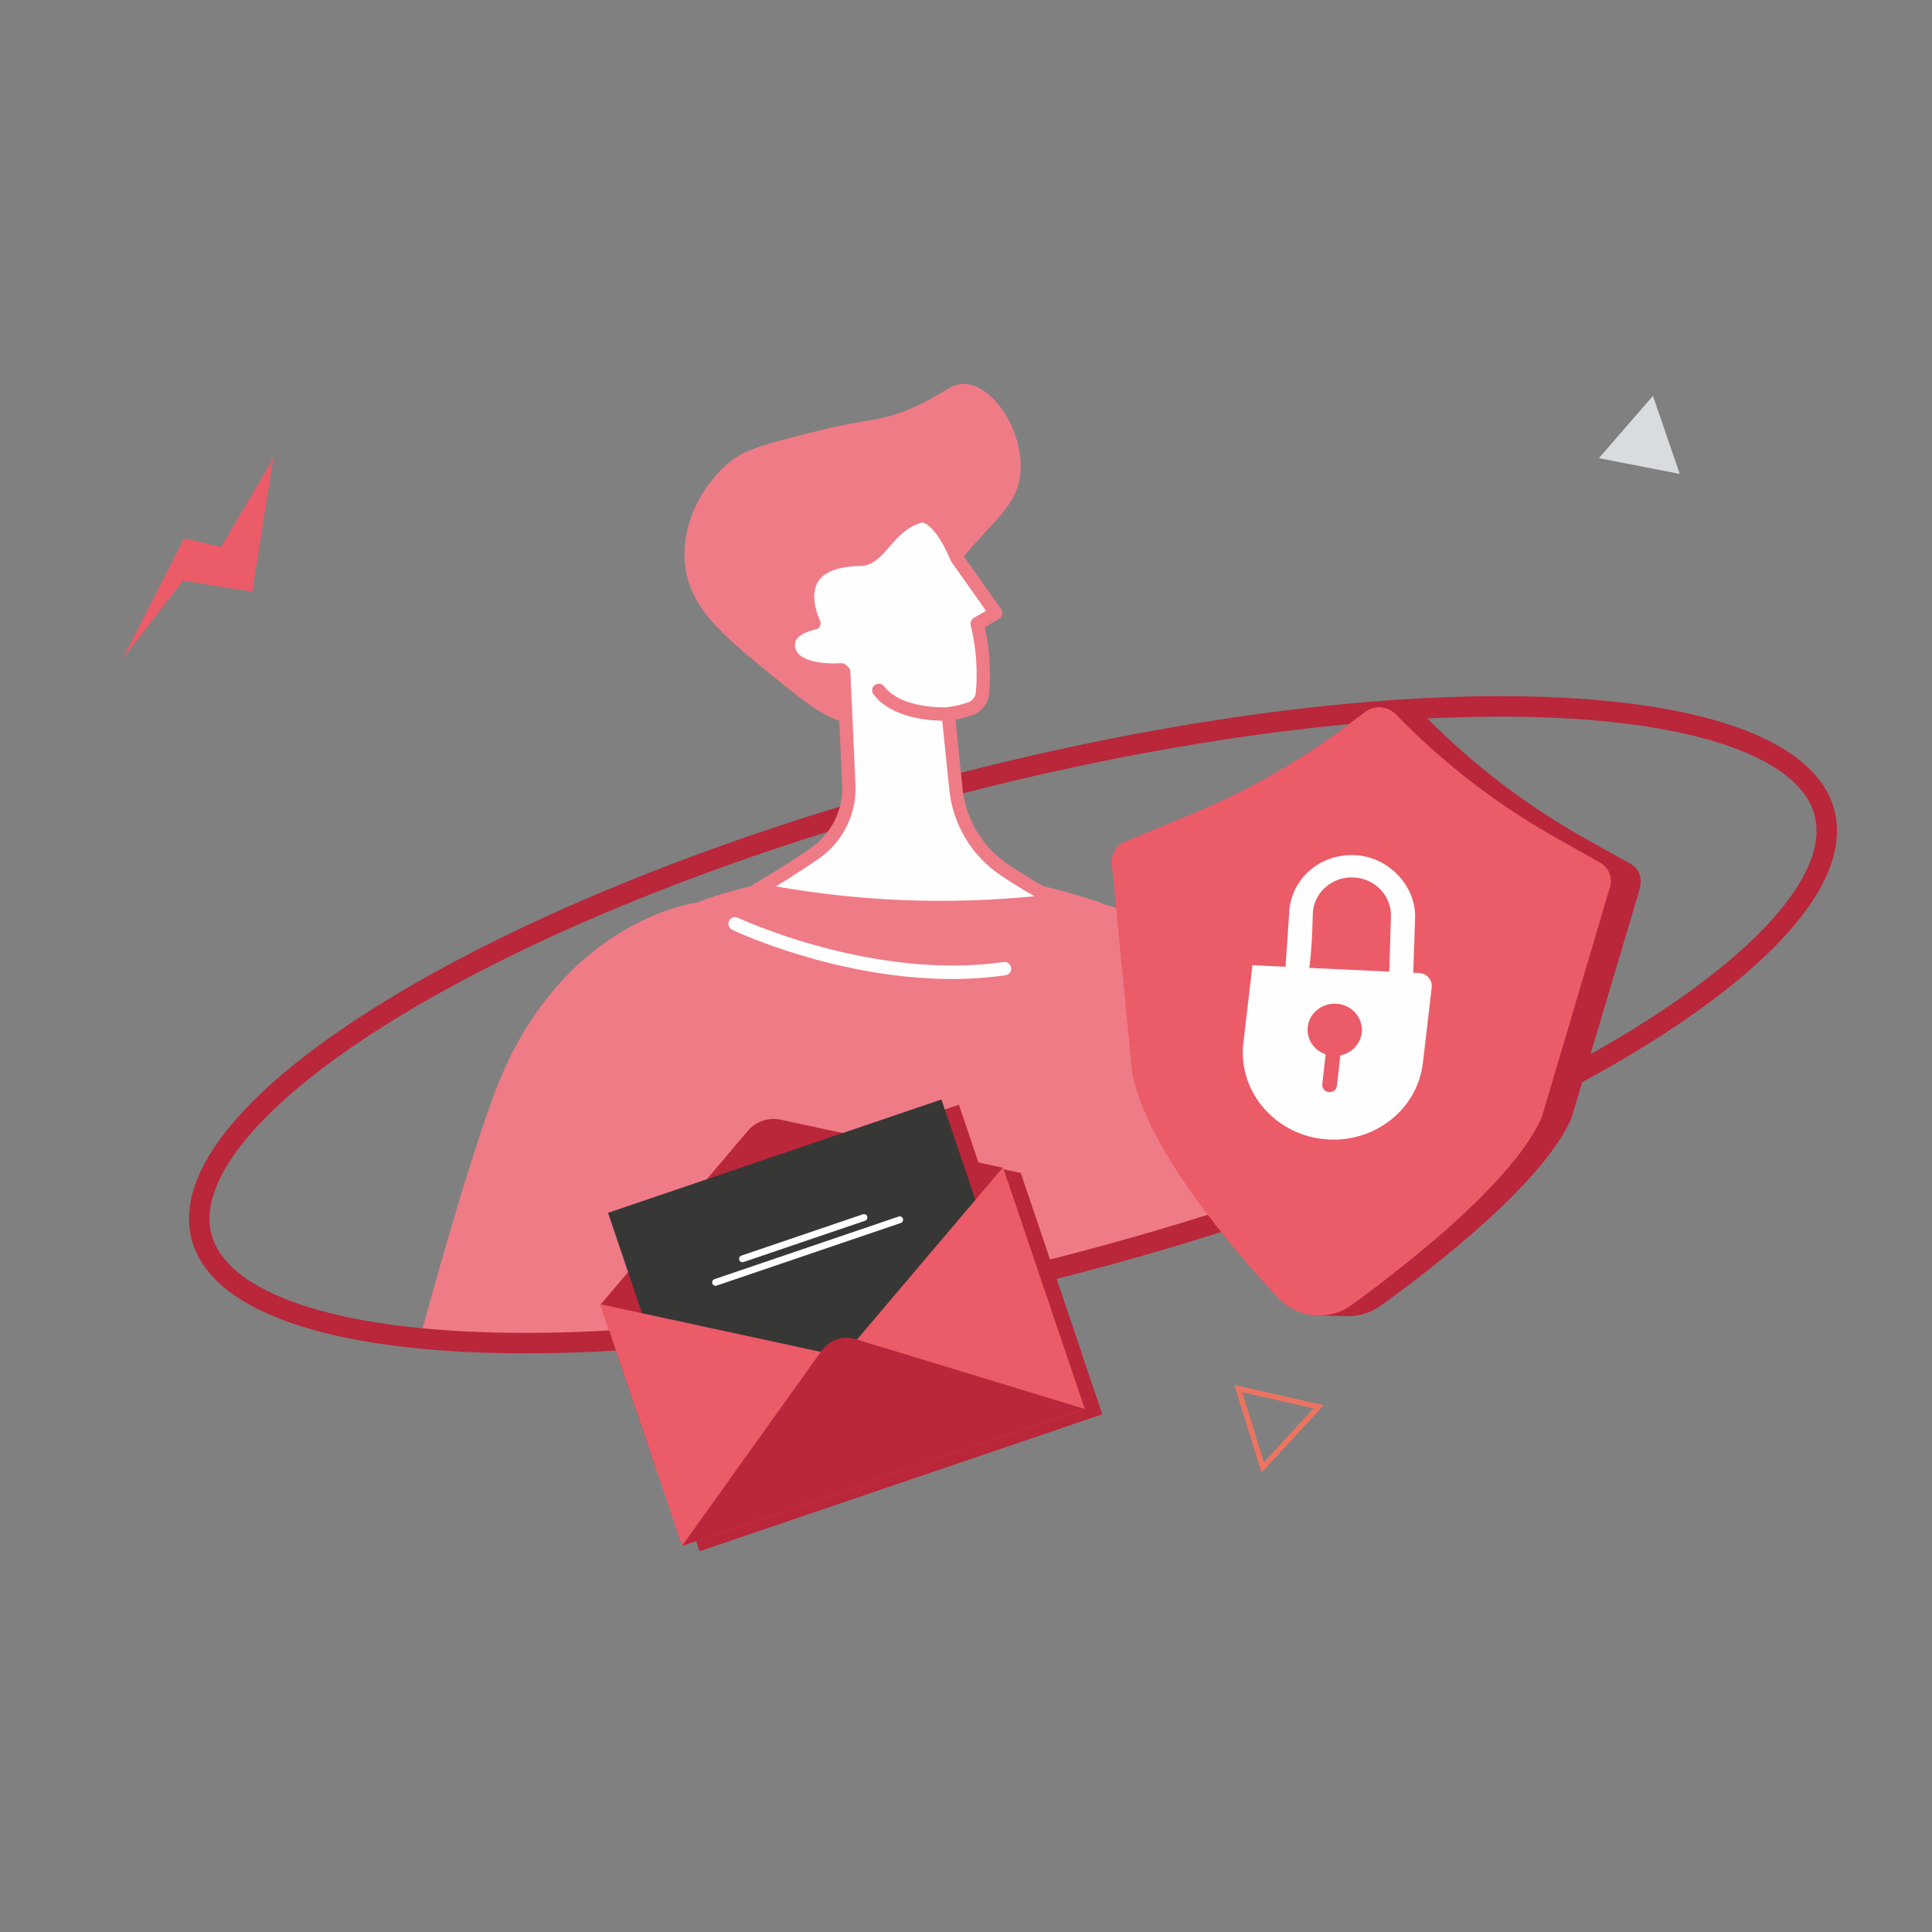 <?xml version="1.0" encoding="UTF-8"?> <!-- Creator: CorelDRAW 2019 (64-Bit) --> <svg xmlns="http://www.w3.org/2000/svg" xmlns:xlink="http://www.w3.org/1999/xlink" xmlns:xodm="http://www.corel.com/coreldraw/odm/2003" xml:space="preserve" width="100mm" height="100mm" style="shape-rendering:geometricPrecision; text-rendering:geometricPrecision; image-rendering:optimizeQuality; fill-rule:evenodd; clip-rule:evenodd" viewBox="0 0 10000 10000"><rect x="0" y="0" width="10000" height="10000" fill="#808080" stroke="none"/> <defs> <style type="text/css"> <![CDATA[ .str0 {stroke:#BA263A;stroke-width:105.83;stroke-miterlimit:22.926} .fil2 {fill:none;fill-rule:nonzero} .fil1 {fill:#FEFEFE;fill-rule:nonzero} .fil7 {fill:#373736;fill-rule:nonzero} .fil0 {fill:#EF7B86;fill-rule:nonzero} .fil5 {fill:#ED7361;fill-rule:nonzero} .fil4 {fill:#EB5C68;fill-rule:nonzero} .fil6 {fill:#BA263A;fill-rule:nonzero} .fil3 {fill:#D9DCDF;fill-rule:nonzero} ]]> </style> <clipPath id="id0" style="clip-rule:nonzero"> <path d="M336.7 8424.14l9214.28 0 0 -6964.55 -9214.28 0 0 6964.55z"></path> </clipPath> </defs> <g id="Слой_x0020_1">  <g> </g> <g style="clip-path:url(#id0)"> <g> <path class="fil0" d="M3669.12 4648.65c456.93,-149.39 1153.04,-256.73 1985.08,8.97 148.49,47.9 280.13,137.61 379.15,258.46 99,120.83 161.28,267.67 179.33,423.01l153.86 594.1c33.47,284.29 428.96,321.76 -229.29,471.17 -279.03,105.92 -940.03,149.36 -1410.04,344.74 -1474.81,160.88 -918.46,186.85 -1178.24,72.61 -215.51,-94.45 -540.17,-323.37 -550.26,-559.19l110.75 -800.02c-8.37,-178.34 41.85,-354.52 142.94,-501.52 101.08,-147 247.48,-256.72 416.72,-312.33z"></path> <path class="fil0" d="M6721.9 6197.52c0,0 -393.2,-1370.28 -999.87,-1514.62l254.76 1744.45 745.11 -229.83z"></path> <path class="fil0" d="M2170.81 6935.73c0,0 216.43,-806.94 382.43,-1260.62 335.9,-917.05 1054.67,-1003.48 1054.67,-1003.48l0 2257.45 -1437.1 6.65z"></path> <path class="fil1" d="M4927.14 5067.18c-593.13,0 -1113.58,-243.17 -1138.57,-255.11 -7.83,-4.15 -13.79,-11.16 -16.59,-19.59 -2.8,-8.41 -2.25,-17.6 1.53,-25.64 3.79,-8.02 10.51,-14.29 18.78,-17.46 8.27,-3.19 17.46,-3.03 25.62,0.39 6.87,3.22 698.81,326.6 1376.81,229.85 4.44,-0.65 9,-0.42 13.4,0.7 4.37,1.12 8.49,3.08 12.09,5.8 3.63,2.7 6.67,6.11 8.98,10 2.34,3.88 3.87,8.2 4.49,12.68 1.18,9.07 -1.25,18.24 -6.72,25.55 -5.47,7.3 -13.62,12.15 -22.62,13.52 -91.85,12.89 -184.45,19.34 -277.2,19.31z"></path> <path class="fil2 str0" d="M9448.86 4230.87c30.1,159.03 -45.18,346.58 -227.61,553.52 -181.28,205.65 -461.58,422.36 -821.7,636.8 -719.86,428.62 -1750.34,843.34 -2920.63,1141.28 -1170.37,297.95 -2255.68,421.81 -3063.68,382.28 -404.31,-19.79 -736.4,-80.43 -974.36,-178.7 -239.02,-98.76 -373.28,-231.05 -403.14,-388.76 -30.1,-159.03 45.18,-346.57 227.6,-553.52 181.29,-205.68 461.59,-422.36 821.72,-636.81 719.82,-428.62 1750.3,-843.34 2920.62,-1141.26 1170.36,-297.94 2255.66,-421.84 3063.67,-382.29 404.31,19.8 736.41,80.41 974.35,178.7 239.04,98.76 373.31,231.03 403.16,388.76z"></path> <polygon class="fil3" points="8555.67,2048.97 8275.94,2371.4 8694.33,2452.99 "></polygon> <polygon class="fil4" points="1415.35,2370.73 1305.61,3062.78 946.54,3005.6 634.68,3410 952.94,2786.66 1144.11,2831.28 "></polygon> <path class="fil5" d="M6429.47 7206.2l112.5 362.07 256.61 -278.69 -369.11 -83.38zm100.25 416.17l-140.86 -453.81 462.53 104.58 -321.67 349.23z"></path> <path class="fil6" d="M5959.42 4360.53l353.76 -146c286.63,-118.13 557.18,-271.67 805.31,-457.02l21.63 -99.71c0,0 117.36,6.75 142.49,6.69 16.34,-0.22 32.54,2.86 47.63,9.04 15.07,6.19 28.76,15.38 40.16,26.99 248.41,254.36 532.54,471.5 843.48,644.7l221.1 123.38c51.41,28.67 68.65,75.75 49.64,141.42l-351.34 1179c-144.21,327.8 -683.7,750.26 -986.42,969.01 -53.76,38.68 -119.24,57.75 -185.5,54.05 -28.92,-1.35 -147.49,-3.42 -147.49,-3.42 -14.42,-29.89 -32.82,-57.71 -54.71,-82.71 -250.43,-266.8 -687.85,-778.24 -763.22,-1168.35l-105.25 -1073.79c-4.53,-25.3 -0.21,-51.39 12.34,-73.84 12.5,-22.46 32.45,-39.92 56.39,-49.44z"></path> <path class="fil4" d="M5824.7 4356.04l350.56 -145.68c284.36,-118 552.81,-271.34 799,-456.43l91.9 -69.29c23.41,-17.39 52.28,-25.72 81.33,-23.48 29.04,2.27 56.26,14.94 76.75,35.71 246.28,253.95 528.06,470.72 836.44,643.56l219.34 123.16c24.34,13.11 42.91,34.89 52.03,61.03 9.1,26.16 8.1,54.77 -2.79,80.22l-348.99 1178.09c-143.32,327.43 -684.29,753.43 -984.65,972.14 -56.81,40.94 -126.49,59.81 -196.1,53.19 -69.65,-6.58 -134.56,-38.26 -182.72,-89.1 -248.38,-266.31 -682.23,-777.53 -757.05,-1166.69l-104 -1072.5c-4.68,-25.49 -0.4,-51.79 12.22,-74.41 12.55,-22.64 32.62,-40.15 56.73,-49.52z"></path> <path class="fil1" d="M7190.02 5057.9l9.5 -316.37c2.35,-102.24 -78.08,-189.77 -183.87,-199.45 -116.7,-10.59 -218.15,76.94 -220.7,189.53 0,0 -6.17,415.09 -57.09,346.59 0,0 -88.15,3.81 -87.17,-27.7l21.57 -317.47c4.07,-181.08 161.53,-322.45 355.36,-305.82 160.21,13.79 300.57,156.32 296.95,321.72l-10.73 319.04 -123.82 -10.07z"></path> <path class="fil1" d="M6879.45 5898.1c-270.38,-12.63 -474.09,-242.65 -443.78,-501.13l47.07 -400.9 862.82 40.37c9.17,0.3 18.22,2.48 26.52,6.38 8.32,3.89 15.76,9.45 21.84,16.34 6.1,6.89 10.75,14.96 13.62,23.69 2.88,8.74 3.95,17.98 3.17,27.15l-45.83 391.07c-27.27,235 -239.56,408.55 -485.43,397.03z"></path> <path class="fil4" d="M6880.15 5652.94c-5.1,-0.13 -10.09,-1.28 -14.69,-3.41 -4.65,-2.14 -8.75,-5.19 -12.17,-8.97 -3.38,-3.79 -5.97,-8.22 -7.62,-13.04 -1.6,-4.85 -2.21,-9.95 -1.8,-15.02l35.29 -311.69c2.3,-8.99 7.77,-16.84 15.42,-22.11 7.62,-5.29 16.87,-7.65 26.09,-6.65 9.2,0.99 17.72,5.27 24.07,12.06 6.32,6.78 9.99,15.63 10.35,24.91l-35.29 311.67c-1.36,9.42 -6.17,17.93 -13.53,23.94 -7.37,5.96 -16.66,8.93 -26.12,8.31z"></path> <path class="fil4" d="M6902.32 5465.34c77.58,3.63 143.35,-53.91 146.81,-128.49 3.46,-74.6 -56.65,-138.03 -134.23,-141.67 -77.61,-3.62 -143.34,53.9 -146.81,128.51 -3.48,74.58 56.61,138.02 134.23,141.65z"></path> <path class="fil0" d="M4468.48 3735.07c-134.45,36.88 -269.28,-73.16 -478.65,-244.03 -254.23,-207.77 -431.34,-352.47 -445.96,-591.68 -13.01,-210.05 105.41,-408.17 242.63,-515.68 79.32,-61.8 201.11,-92.18 444.43,-152.9 278.44,-69.58 314.96,-45.59 475.59,-112.92 187.2,-78.53 215.3,-142.85 302.3,-129.43 141.14,23.44 272.6,228.26 274.25,422.26 2.15,256.74 -224.79,300.31 -472.03,724.82 -206.62,354.85 -183,555.7 -342.56,599.56z"></path> <path class="fil1" d="M4219.74 4415.04c56.44,-39.66 101.94,-92.99 132.29,-155.02 30.35,-62.03 44.56,-130.75 41.29,-199.77l-26.3 -582.64c-4.22,-3.34 -8.2,-7.17 -12.18,-10.53 0,0 -232.52,20.71 -269.15,-97.31 -36.61,-118.01 127.68,-144.75 127.68,-144.75 0,0 -163.09,-324.33 239.27,-329.84 108.22,-1.32 142.66,-181.65 318.91,-225.91 0,0 87.63,-9.58 181.58,218.85l201.15 284.16 -95.97 55.77c29.04,117.18 38.38,238.41 27.61,358.69 -1.6,18.14 -8.44,35.44 -19.62,49.81 -11.2,14.36 -26.25,25.18 -43.44,31.17 -37.03,12.84 -75.25,22.11 -114.04,27.66l40.28 389.91c8.68,84.17 35.82,165.39 79.43,237.82 43.64,72.45 102.68,134.34 172.93,181.26 85.03,56.72 173.01,108.82 263.64,156.05 -514.27,65.44 -1035.71,46.83 -1543.99,-55.11 0,0 156.84,-91.64 298.63,-190.27z"></path> <path class="fil0" d="M4987.4 4730.4c-360.14,9.19 -720.19,-21.69 -1073.53,-92.07 -6.86,-1.31 -13.14,-4.71 -17.98,-9.75 -4.85,-5.04 -8,-11.46 -9.05,-18.38 -1.15,-6.87 -0.17,-13.94 2.8,-20.25 2.97,-6.32 7.79,-11.57 13.82,-15.07 1.62,-0.03 158.46,-91.43 296.63,-188.15 51.91,-36.23 93.73,-85.14 121.53,-142.09 27.81,-56.95 40.66,-120.07 37.34,-183.37l-25.31 -559c-67.61,1.54 -243.62,-2.94 -280.75,-122.79 -6.01,-17.26 -8.17,-35.65 -6.34,-53.84 1.85,-18.21 7.67,-35.78 17.04,-51.46 25.09,-35.37 61.49,-61.1 103.16,-72.94 -17.95,-52.47 -38.9,-147.4 8.61,-225.96 44.18,-74.35 137.56,-113.26 276.94,-115.05 33.24,-0.76 59.44,-29.18 99.42,-75.39 47.64,-54.88 106.83,-123.35 211.07,-149.64l4.56 -0.11c18.76,-2.03 117.19,-0.14 215.67,236.48l199.02 280.98c2.72,3.96 4.6,8.46 5.55,13.17 0.94,4.72 0.9,9.59 -0.13,14.3 -0.9,4.82 -2.8,9.39 -5.59,13.42 -2.79,4.03 -6.41,7.42 -10.61,9.93l-74 42.85c25.14,112.92 32.74,229.07 22.49,344.32 -2.25,24.74 -11.59,48.31 -26.86,67.9 -15.21,19.59 -35.78,34.36 -59.14,42.58 -28.8,9.98 -58.29,17.88 -88.25,23.62l36.79 357.1c8.3,79.21 33.97,155.6 75.15,223.69 41.17,68.1 96.91,126.23 163.14,170.21 83.83,56.25 170.58,107.99 259.9,154.99 6.5,3.3 11.8,8.57 15.1,15.07 3.32,6.5 4.52,13.88 3.37,21.1 -1.17,7.19 -4.54,13.85 -9.67,19.01 -5.19,5.15 -11.82,8.54 -19.02,9.65 -160.13,21.38 -321.39,33.04 -482.87,34.94zm-971.48 -142.44c441.74,77.98 892.05,95.08 1338.4,50.84 -47.63,-27.2 -108.56,-63.73 -172.35,-106.41 -74.63,-49.66 -137.39,-115.22 -183.75,-192.02 -46.41,-76.81 -75.28,-162.94 -84.58,-252.22l-40.02 -389.91c-0.99,-8.89 1.56,-17.82 7.03,-24.86 5.52,-7.03 13.53,-11.65 22.37,-12.83 36.74,-4.85 72.86,-13.37 107.9,-25.45 10.94,-3.78 20.54,-10.65 27.64,-19.79 7.12,-9.14 11.44,-20.15 12.47,-31.7 10.2,-116.51 1.2,-233.89 -26.69,-347.45 -1.78,-7.24 -1.2,-14.86 1.72,-21.73 2.92,-6.86 7.95,-12.6 14.35,-16.34l63.4 -36.63 -179.35 -253.39c-1.4,-2.19 -2.67,-4.46 -3.82,-6.81 -72.73,-173.97 -134.24,-194.87 -146.21,-197.35 -80.25,21.82 -126.27,75.06 -170.96,126.66 -44.71,51.6 -85.63,97.59 -150.96,99.08 -113.21,2.58 -186.92,29.09 -218.98,82.01 -47.74,78.56 9.28,196.81 9.76,197.95 2.55,4.79 3.95,10.1 4.08,15.53 0.12,5.44 -1.03,10.82 -3.36,15.72 -2.46,4.83 -6.03,9.02 -10.43,12.19 -4.4,3.18 -9.49,5.27 -14.83,6.09 -19.87,3.44 -76.62,19.22 -96.75,51.85 -4.2,7.32 -6.67,15.5 -7.25,23.91 -0.56,8.43 0.81,16.87 4,24.68 23.01,74.42 179.95,77.73 233.05,73.07 4.72,-0.45 9.5,0.11 13.99,1.63 4.51,1.51 8.64,3.98 12.13,7.21l11.69 10.31c3.5,3.05 6.34,6.78 8.36,10.96 2.02,4.18 3.19,8.72 3.44,13.37l26.3 582.41c3.83,74.91 -11.52,149.55 -44.49,216.89 -32.98,67.33 -82.54,125.11 -144.01,167.89 -79.25,55.15 -163.58,108.33 -223.29,144.64z"></path> <path class="fil1" d="M4908.37 3695.39c0,0 -254.91,14.77 -359.61,-122.15l359.61 122.15z"></path> <path class="fil0" d="M4898.59 3730.34c-53.85,1.23 -275.25,-2.45 -377.13,-136 -2.76,-3.59 -4.74,-7.71 -5.92,-12.1 -1.17,-4.38 -1.45,-8.95 -0.82,-13.45 1.18,-9.08 5.95,-17.3 13.24,-22.87 7.23,-5.56 16.4,-8 25.45,-6.79 9.1,1.23 17.29,5.99 22.84,13.28 92.18,120.89 327.89,108.61 330.19,108.56 4.53,-0.32 9.05,0.27 13.37,1.74 4.28,1.48 8.23,3.8 11.6,6.83 3.42,3.03 6.13,6.72 8.07,10.82 1.97,4.1 3.03,8.57 3.25,13.12 0.23,4.51 -0.37,9.05 -1.9,13.33 -1.47,4.27 -3.79,8.22 -6.79,11.59 -3.05,3.38 -6.66,6.13 -10.73,8.09 -4.07,1.97 -8.52,3.11 -13,3.36l-11.72 0.49z"></path> <path class="fil6" d="M3198.48 6780.09l762.31 -899.31c20.63,-24.35 47.46,-42.62 77.62,-52.85 30.18,-10.29 62.57,-12.14 93.72,-5.39l1150.74 248.83 316.57 935.54 -2119.87 603.94 -281.09 -830.76z"></path> <polygon class="fil6" points="4963.2,5717.85 3237.64,6304.56 3743.44,7799.41 5469,7212.7 "></polygon> <polygon class="fil6" points="5282,6068.78 5705.24,7319.73 3620.85,8028.45 3197.59,6777.49 4451.44,7048.65 "></polygon> <path class="fil6" d="M3620.86 8028.45l722.56 -1010.77c19.31,-26.99 46.56,-47.26 77.95,-57.91 31.39,-10.7 65.33,-11.24 97.05,-1.57l1186.87 361.53 -2084.43 708.72z"></path> <path class="fil6" d="M4568.18 6345.36l-629.11 213.91c-4.4,1.48 -9.22,1.2 -13.39,-0.9 -4.17,-2.07 -7.35,-5.69 -8.86,-10.09 -1.48,-4.4 -1.15,-9.2 0.9,-13.4 2.05,-4.2 5.68,-7.37 10.08,-8.89l629.16 -213.9c4.4,-1.48 9.22,-1.15 13.37,0.9 4.15,2.05 7.35,5.67 8.88,10.07 1.44,4.45 1.12,9.27 -0.95,13.42 -2.05,4.2 -5.68,7.37 -10.08,8.88z"></path> <path class="fil6" d="M4752.93 6357.1l-953.27 324.09c-4.4,1.48 -9.22,1.15 -13.39,-0.9 -4.17,-2.05 -7.35,-5.67 -8.85,-10.12 -1.49,-4.4 -1.16,-9.22 0.89,-13.42 2.07,-4.15 5.69,-7.35 10.09,-8.87l953.26 -324.12c4.4,-1.47 9.2,-1.15 13.37,0.92 4.18,2.05 7.35,5.68 8.88,10.11 1.47,4.41 1.15,9.22 -0.91,13.41 -2.05,4.16 -5.67,7.37 -10.07,8.9z"></path> <path class="fil6" d="M3108.04 6753.15l762.31 -899.31c20.63,-24.35 47.46,-42.62 77.64,-52.86 30.16,-10.28 62.56,-12.13 93.7,-5.38l1150.76 248.83 316.54 935.53 -2119.86 603.95 -281.09 -830.76z"></path> <polygon class="fil7" points="4872.8,5690.87 3147.2,6277.57 3653,7772.46 5378.59,7185.76 "></polygon> <polygon class="fil4" points="5191.59,6041.83 5614.83,7292.79 3530.43,8001.47 3107.17,6750.55 4361.02,7021.68 "></polygon> <path class="fil6" d="M3530.43 8001.47l722.57 -1010.73c19.29,-27.02 46.56,-47.27 77.93,-57.96 31.39,-10.65 65.33,-11.2 97.03,-1.53l1186.87 361.51 -2084.4 708.71z"></path> <path class="fil1" d="M4477.78 6318.42l-629.17 213.94c-4.4,1.49 -9.2,1.15 -13.37,-0.9 -4.16,-2.05 -7.35,-5.72 -8.86,-10.12 -1.49,-4.4 -1.16,-9.21 0.9,-13.4 2.06,-4.16 5.68,-7.37 10.08,-8.9l629.14 -213.9c4.4,-1.47 9.21,-1.15 13.37,0.91 4.2,2.05 7.36,5.67 8.88,10.12 1.48,4.4 1.15,9.22 -0.9,13.42 -2.05,4.15 -5.67,7.35 -10.07,8.83z"></path> <path class="fil1" d="M4662.51 6330.14l-953.26 324.11c-4.42,1.48 -9.22,1.15 -13.39,-0.9 -4.16,-2.05 -7.35,-5.68 -8.86,-10.08 -1.48,-4.44 -1.15,-9.26 0.9,-13.46 2.06,-4.15 5.68,-7.35 10.08,-8.88l953.26 -324.11c4.4,-1.48 9.22,-1.15 13.37,0.92 4.19,2.05 7.37,5.7 8.89,10.1 1.48,4.42 1.15,9.22 -0.92,13.42 -2.05,4.2 -5.67,7.37 -10.07,8.88z"></path> </g> </g> <polygon class="fil2" points="336.7,8424.14 9550.98,8424.14 9550.98,1459.59 336.7,1459.59 "></polygon> </g> </svg> 